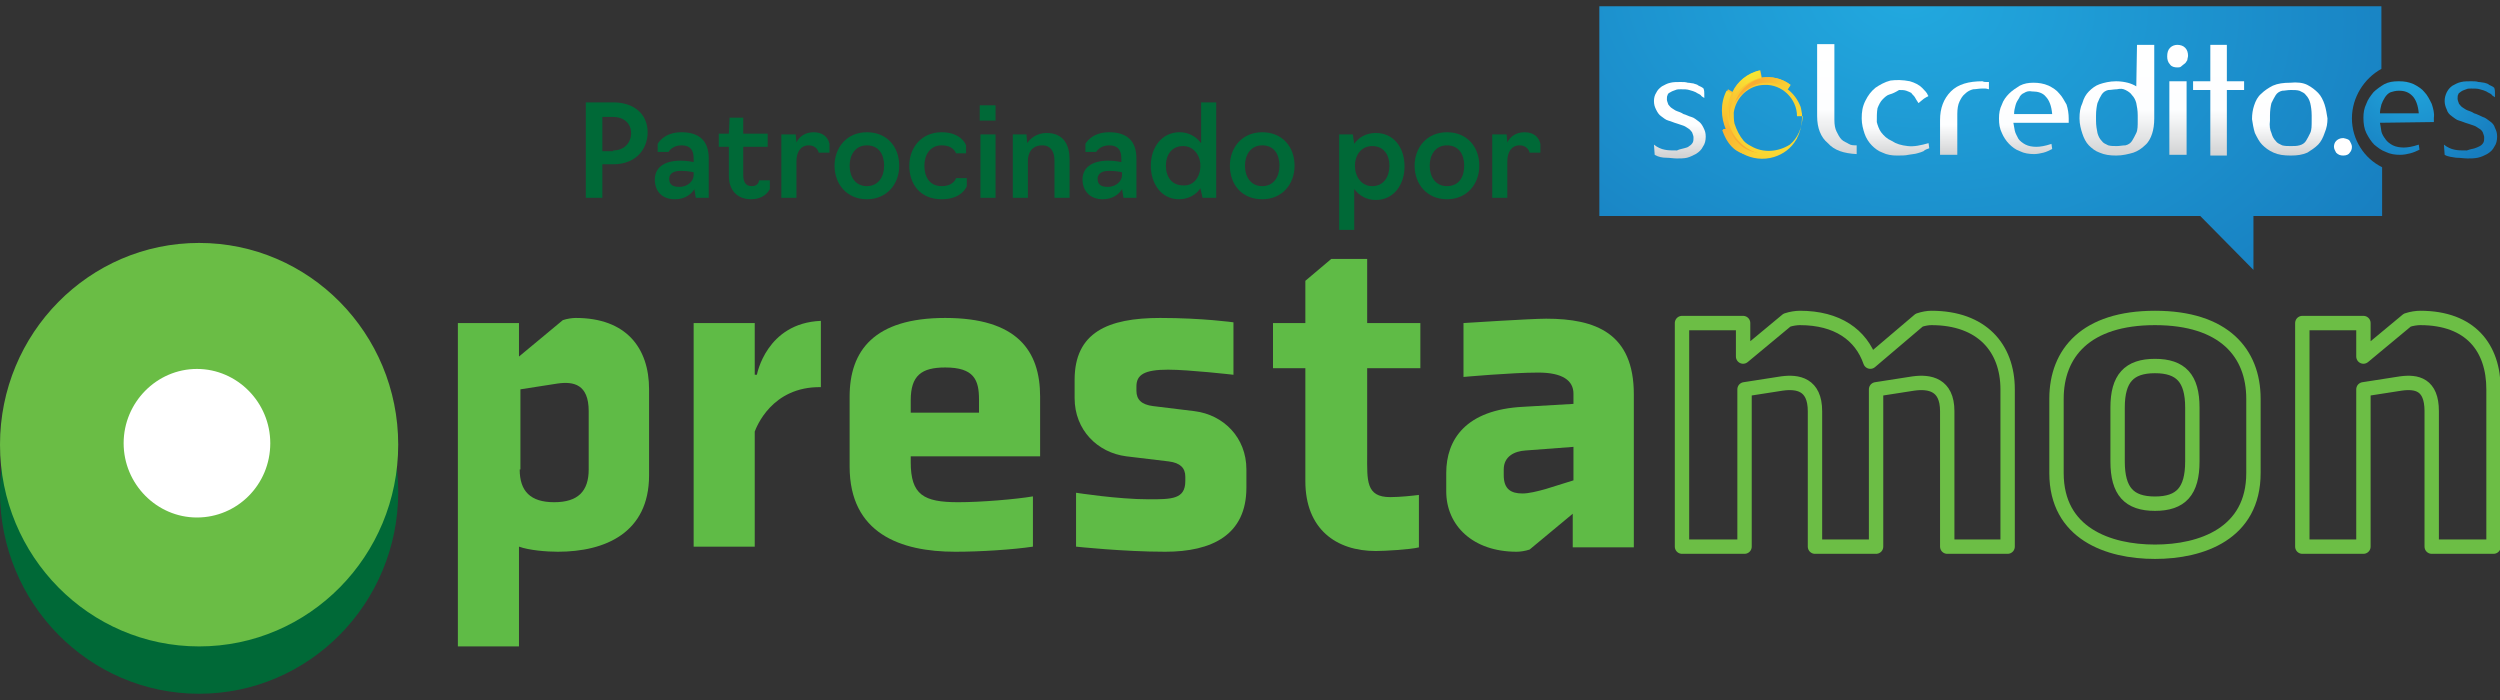 <svg width="200" height="56" viewBox="0 0 200 56" fill="none" xmlns="http://www.w3.org/2000/svg">
<rect x="0" y="0" width="200" height="56" fill="#333333" stroke="none"/>
<g clip-path="url(#clip0_5180_880)">
<path d="M188.154 9.472C188.154 7.783 189.132 6.268 190.512 5.511V0.5H127.947V17.28H176.021L180.276 21.591V17.28H190.569V13.376C189.132 12.677 188.154 11.162 188.154 9.472Z" fill="url(#paint0_radial_5180_880)"/>
<path d="M144.163 9.298C144.163 9.24 144.163 9.24 144.163 9.181C144.163 9.123 144.163 9.123 144.163 9.123C144.106 8.89 144.106 8.715 144.048 8.541C143.818 7.958 143.473 7.492 143.013 7.142L143.243 6.793C142.553 6.268 141.748 6.094 140.943 6.21L140.828 5.627C139.85 5.86 139.045 6.501 138.643 7.375L138.24 7.142C137.665 8.191 137.723 9.356 138.183 10.289L137.838 10.347C138.355 12.095 140.195 13.085 141.921 12.561C142.668 12.328 143.301 11.862 143.703 11.162C143.761 11.104 143.761 11.104 143.761 11.046C143.991 10.638 144.163 9.997 144.163 9.298ZM143.186 11.57C142.266 12.153 141.058 12.269 140.08 11.687C139.85 11.57 139.678 11.454 139.505 11.279C139.16 10.871 138.93 10.405 138.758 9.881C138.7 9.589 138.7 9.298 138.7 9.007C138.873 7.783 139.908 6.793 141.173 6.793C142.553 6.734 143.761 7.9 143.761 9.298H144.221C144.163 10.23 143.818 11.046 143.186 11.57Z" fill="url(#paint1_radial_5180_880)"/>
<path d="M138.413 9.706C138.298 8.948 138.47 8.074 138.988 7.434C139.448 6.793 140.196 6.385 140.886 6.21L140.771 5.627C139.793 5.86 138.988 6.501 138.585 7.375L138.7 7.434C138.355 8.191 138.24 9.007 138.413 9.706Z" fill="url(#paint2_radial_5180_880)"/>
<path d="M139.39 11.803C139.448 11.861 139.505 11.861 139.563 11.919C139.965 12.152 140.425 12.269 140.943 12.327C139.678 12.094 138.643 11.104 138.298 9.822C138.068 9.006 138.24 8.132 138.528 7.491L138.125 7.258C137.608 8.249 137.665 9.414 138.068 10.346L138.298 10.288C138.528 10.929 138.93 11.395 139.39 11.803Z" fill="url(#paint3_radial_5180_880)"/>
<path d="M138.7 8.482C138.758 8.249 138.93 8.016 139.103 7.783C139.16 7.725 139.218 7.608 139.333 7.55C139.85 6.967 140.54 6.618 141.346 6.618C141.978 6.618 142.553 6.792 143.013 7.142L143.243 6.792C142.553 6.268 141.748 6.093 140.943 6.21V6.268C139.793 6.501 138.988 7.433 138.7 8.482Z" fill="url(#paint4_radial_5180_880)"/>
<path d="M137.78 10.405L138.355 10.23C138.355 10.23 138.758 12.153 141.001 12.269C140.943 12.269 138.7 13.143 137.78 10.405Z" fill="url(#paint5_radial_5180_880)"/>
<path d="M134.733 11.861C134.905 11.803 135.02 11.803 135.135 11.687C135.25 11.628 135.365 11.512 135.423 11.395C135.48 11.279 135.48 11.162 135.48 10.988C135.48 10.871 135.423 10.755 135.365 10.58C135.308 10.521 135.193 10.347 135.078 10.288C134.963 10.23 134.848 10.114 134.675 10.055C134.503 9.997 134.33 9.939 134.158 9.881C133.928 9.822 133.697 9.706 133.467 9.647C133.237 9.589 133.065 9.414 132.892 9.298C132.72 9.181 132.605 9.007 132.49 8.774C132.375 8.54 132.317 8.366 132.317 8.074C132.317 7.841 132.375 7.608 132.49 7.434C132.605 7.2 132.72 7.084 132.95 6.909C133.18 6.793 133.352 6.676 133.64 6.618C133.87 6.56 134.158 6.56 134.445 6.56C134.675 6.56 134.848 6.56 135.02 6.618C135.193 6.618 135.365 6.676 135.48 6.676C135.595 6.734 135.768 6.734 135.883 6.851C135.998 6.909 136.17 6.967 136.285 7.084C136.343 7.259 136.343 7.375 136.343 7.492C136.343 7.608 136.343 7.725 136.343 7.841C136.285 7.783 136.113 7.725 136.055 7.608C135.998 7.55 135.825 7.492 135.653 7.375C135.538 7.317 135.365 7.259 135.135 7.2C134.963 7.142 134.733 7.142 134.445 7.142C134.33 7.142 134.158 7.142 134.043 7.2C133.928 7.259 133.812 7.259 133.64 7.375C133.525 7.434 133.41 7.492 133.41 7.608C133.352 7.667 133.352 7.841 133.352 7.958C133.352 8.074 133.41 8.191 133.467 8.366C133.525 8.424 133.64 8.599 133.755 8.657C133.87 8.715 133.985 8.832 134.158 8.89C134.33 8.948 134.503 9.007 134.675 9.123C134.905 9.181 135.078 9.298 135.308 9.356C135.538 9.414 135.71 9.589 135.883 9.706C136.055 9.822 136.17 9.997 136.285 10.23C136.4 10.463 136.458 10.638 136.458 10.929C136.458 11.221 136.4 11.512 136.228 11.745C136.113 11.978 135.94 12.153 135.653 12.328C135.423 12.444 135.193 12.561 134.963 12.619C134.733 12.677 134.388 12.677 134.158 12.677C133.87 12.677 133.582 12.619 133.295 12.619C133.007 12.619 132.662 12.561 132.375 12.386L132.317 11.57C132.605 11.803 132.892 11.92 133.18 11.978C133.467 12.036 133.755 12.036 134.158 12.036C134.388 11.92 134.56 11.92 134.733 11.861Z" fill="url(#paint6_linear_5180_880)"/>
<path d="M145.371 9.298V3.53H146.751V9.589C146.751 9.997 146.808 10.288 146.923 10.521C147.038 10.754 147.153 10.987 147.326 11.162C147.499 11.337 147.729 11.395 147.901 11.512C148.074 11.628 148.304 11.628 148.534 11.628V12.328C147.499 12.269 146.751 12.036 146.233 11.454C145.658 10.987 145.371 10.23 145.371 9.298Z" fill="url(#paint7_linear_5180_880)"/>
<path d="M151.179 7.55C150.949 7.608 150.776 7.783 150.604 7.957C150.431 8.132 150.316 8.365 150.201 8.657C150.144 8.948 150.144 9.356 150.144 9.764C150.201 9.997 150.316 10.346 150.489 10.579C150.719 10.87 150.949 11.104 151.351 11.278C151.696 11.511 152.099 11.628 152.616 11.686C153.134 11.745 153.652 11.628 154.284 11.453L154.342 11.861C154.169 11.919 153.997 11.977 153.882 12.094C153.767 12.152 153.594 12.211 153.364 12.269C153.191 12.327 152.961 12.327 152.674 12.385C152.444 12.444 152.099 12.444 151.754 12.444C151.351 12.444 150.949 12.385 150.604 12.211C150.259 12.094 149.971 11.861 149.741 11.628C149.511 11.395 149.281 11.045 149.166 10.696C149.051 10.346 148.936 9.938 148.936 9.472C148.936 8.948 148.994 8.54 149.224 8.074C149.454 7.608 149.684 7.317 150.029 7.025C150.374 6.792 150.776 6.559 151.236 6.443C151.696 6.384 152.214 6.384 152.789 6.501C153.191 6.617 153.536 6.792 153.767 7.025C153.997 7.258 154.169 7.433 154.227 7.608C154.227 7.666 154.284 7.666 154.284 7.666C154.284 7.666 154.284 7.666 154.227 7.724C154.169 7.724 154.112 7.783 153.997 7.841C153.882 7.899 153.709 8.074 153.479 8.249C153.364 8.074 153.249 7.899 153.191 7.783C153.134 7.666 152.961 7.55 152.904 7.433C152.789 7.375 152.674 7.317 152.501 7.258C152.329 7.2 152.156 7.2 151.926 7.2C151.639 7.375 151.409 7.491 151.179 7.55Z" fill="url(#paint8_linear_5180_880)"/>
<path d="M158.884 6.559C158.942 6.559 159.057 6.559 159.114 6.559V7.142C159.057 7.142 158.942 7.084 158.827 7.084C158.769 7.084 158.597 7.084 158.539 7.084C158.309 7.084 158.079 7.142 157.849 7.142C157.619 7.2 157.389 7.317 157.217 7.491C156.987 7.666 156.872 7.899 156.757 8.132C156.642 8.365 156.584 8.715 156.584 9.123V12.386H155.204V9.589C155.204 8.657 155.492 7.899 156.067 7.317C156.642 6.734 157.504 6.501 158.597 6.501C158.712 6.559 158.827 6.559 158.884 6.559Z" fill="url(#paint9_linear_5180_880)"/>
<path d="M161.07 9.822C161.127 10.055 161.127 10.23 161.185 10.463C161.242 10.696 161.357 10.871 161.472 11.104C161.587 11.279 161.817 11.454 162.047 11.57C162.277 11.687 162.565 11.745 162.91 11.745C163.197 11.745 163.6 11.687 164.117 11.512L164.175 11.92C163.945 12.036 163.715 12.153 163.485 12.211C163.255 12.269 162.967 12.327 162.737 12.327C162.335 12.327 161.932 12.269 161.587 12.094C161.242 11.978 160.955 11.745 160.724 11.512C160.494 11.279 160.264 10.929 160.149 10.638C159.977 10.288 159.919 9.939 159.919 9.473C159.919 9.065 159.977 8.715 160.149 8.366C160.264 8.016 160.494 7.725 160.724 7.492C160.955 7.259 161.3 7.026 161.587 6.851C161.932 6.676 162.277 6.618 162.68 6.618C163.082 6.618 163.485 6.676 163.887 6.851C164.232 7.026 164.52 7.2 164.75 7.492C164.98 7.725 165.152 8.074 165.325 8.366C165.44 8.715 165.497 9.123 165.497 9.473C165.497 9.531 165.497 9.531 165.497 9.647C165.497 9.764 165.497 9.764 165.497 9.822C165.44 9.822 161.07 9.822 161.07 9.822ZM161.932 7.433C161.76 7.492 161.587 7.666 161.53 7.841C161.415 8.016 161.3 8.191 161.242 8.424C161.185 8.657 161.127 8.832 161.127 9.123H164.175C164.117 8.482 163.945 8.016 163.657 7.725C163.427 7.433 163.025 7.317 162.622 7.317H162.565C162.335 7.259 162.105 7.317 161.932 7.433Z" fill="url(#paint10_linear_5180_880)"/>
<path d="M172.168 10.696C172.053 11.046 171.88 11.395 171.593 11.628C171.363 11.861 171.018 12.094 170.673 12.211C170.27 12.327 169.81 12.444 169.293 12.444C168.775 12.444 168.373 12.386 167.97 12.211C167.625 12.094 167.337 11.861 167.107 11.628C166.877 11.395 166.705 11.046 166.59 10.696C166.475 10.346 166.36 9.939 166.36 9.472C166.36 9.006 166.417 8.598 166.59 8.249C166.705 7.841 166.877 7.55 167.107 7.317C167.337 7.084 167.625 6.851 167.97 6.734C168.315 6.618 168.775 6.501 169.293 6.501C169.638 6.501 169.983 6.559 170.213 6.618C170.443 6.676 170.73 6.792 170.903 6.909L170.96 3.588H172.34C172.34 3.996 172.34 4.462 172.34 4.986C172.34 5.511 172.34 5.86 172.34 6.326C172.34 6.792 172.34 7.2 172.34 7.55C172.34 7.958 172.34 8.249 172.34 8.54C172.34 8.832 172.34 9.065 172.34 9.239C172.34 9.414 172.34 9.472 172.34 9.472C172.34 9.939 172.283 10.346 172.168 10.696ZM170.903 8.249C170.845 8.016 170.73 7.783 170.558 7.608C170.443 7.433 170.27 7.317 170.04 7.2C169.81 7.084 169.638 7.084 169.35 7.142C169.12 7.142 168.89 7.2 168.66 7.2C168.43 7.258 168.258 7.375 168.143 7.55C168.027 7.725 167.912 7.958 167.797 8.249C167.74 8.482 167.682 8.832 167.682 9.239V9.647C167.682 10.055 167.74 10.346 167.797 10.638C167.855 10.871 167.97 11.104 168.143 11.279C168.258 11.453 168.43 11.512 168.66 11.628C168.89 11.686 169.063 11.686 169.35 11.686C169.58 11.686 169.81 11.628 170.04 11.628C170.27 11.57 170.443 11.453 170.558 11.279C170.673 11.104 170.788 10.871 170.903 10.638C171.018 10.405 171.018 10.055 171.018 9.647V9.239C171.018 8.832 170.96 8.54 170.903 8.249Z" fill="url(#paint11_linear_5180_880)"/>
<path d="M173.606 3.821C173.778 3.646 174.008 3.588 174.181 3.588C174.411 3.588 174.641 3.646 174.813 3.821C174.986 3.996 175.043 4.229 175.043 4.462C175.043 4.578 174.986 4.695 174.986 4.811C174.928 4.87 174.871 5.044 174.756 5.103C174.698 5.161 174.583 5.219 174.468 5.336C174.411 5.394 174.238 5.394 174.181 5.394C173.951 5.394 173.721 5.336 173.606 5.161C173.433 4.986 173.375 4.753 173.375 4.52C173.375 4.229 173.433 3.996 173.606 3.821ZM174.928 12.386H173.548V6.501H174.928V12.386Z" fill="url(#paint12_linear_5180_880)"/>
<path d="M179.528 7.2H178.148V12.444H176.826V7.2H175.446V6.501H176.826V3.588H178.148V6.501H179.528V7.2Z" fill="url(#paint13_linear_5180_880)"/>
<path d="M184.589 6.792C184.934 6.967 185.221 7.2 185.451 7.433C185.681 7.666 185.854 8.016 185.969 8.365C186.084 8.715 186.141 9.123 186.199 9.472C186.199 9.88 186.141 10.23 185.969 10.638C185.854 10.987 185.681 11.337 185.451 11.57C185.221 11.803 184.876 12.036 184.589 12.211C184.186 12.386 183.784 12.444 183.266 12.444C182.691 12.444 182.289 12.386 181.886 12.211C181.483 12.036 181.196 11.803 180.966 11.57C180.736 11.337 180.563 10.987 180.391 10.638C180.276 10.288 180.218 9.88 180.161 9.531C180.161 9.123 180.218 8.773 180.333 8.424C180.448 8.074 180.621 7.725 180.908 7.491C181.138 7.258 181.484 7.025 181.829 6.851C182.231 6.676 182.691 6.618 183.209 6.618C183.784 6.559 184.244 6.618 184.589 6.792ZM181.714 10.638C181.771 10.871 181.886 11.104 182.059 11.279C182.174 11.453 182.346 11.512 182.576 11.628C182.806 11.686 182.979 11.686 183.266 11.686C183.554 11.686 183.726 11.686 183.956 11.628C184.186 11.57 184.359 11.453 184.474 11.279C184.589 11.104 184.704 10.871 184.819 10.638C184.934 10.405 184.934 10.055 184.934 9.647V9.239C184.934 8.832 184.876 8.482 184.819 8.249C184.761 8.016 184.646 7.783 184.474 7.608C184.359 7.433 184.186 7.375 183.956 7.258C183.726 7.2 183.554 7.2 183.266 7.2C182.979 7.2 182.806 7.258 182.576 7.258C182.346 7.317 182.174 7.433 182.059 7.608C181.944 7.783 181.829 8.016 181.714 8.249C181.656 8.482 181.598 8.832 181.598 9.239V9.647C181.541 10.055 181.599 10.405 181.714 10.638Z" fill="url(#paint14_linear_5180_880)"/>
<path d="M187.982 11.278C188.039 11.395 188.154 11.57 188.154 11.745C188.154 11.919 188.097 12.094 187.982 12.211C187.924 12.327 187.752 12.444 187.464 12.444C187.234 12.444 187.061 12.386 186.889 12.211C186.831 12.094 186.716 11.919 186.716 11.745C186.716 11.57 186.774 11.395 186.889 11.278C187.004 11.162 187.176 11.045 187.464 11.045C187.752 11.104 187.924 11.162 187.982 11.278Z" fill="white"/>
<path d="M190.397 9.822C190.454 10.055 190.454 10.23 190.512 10.521C190.569 10.754 190.684 10.929 190.857 11.162C190.972 11.337 191.202 11.512 191.432 11.628C191.662 11.745 192.007 11.803 192.294 11.803C192.582 11.803 192.984 11.745 193.502 11.57L193.559 11.978C193.329 12.094 193.042 12.211 192.812 12.269C192.582 12.327 192.294 12.386 192.007 12.386C191.604 12.386 191.202 12.327 190.857 12.152C190.512 12.036 190.224 11.803 189.937 11.57C189.707 11.337 189.477 10.987 189.304 10.638C189.132 10.288 189.074 9.88 189.074 9.414C189.074 9.006 189.132 8.657 189.304 8.307C189.419 7.958 189.649 7.666 189.879 7.375C190.109 7.142 190.454 6.909 190.742 6.734C191.087 6.559 191.432 6.501 191.892 6.501C192.352 6.501 192.697 6.559 193.099 6.734C193.444 6.909 193.789 7.142 193.962 7.375C194.192 7.608 194.364 7.958 194.537 8.307C194.652 8.657 194.767 9.065 194.71 9.414C194.71 9.472 194.71 9.472 194.71 9.589C194.71 9.705 194.71 9.705 194.71 9.764L190.397 9.822ZM191.259 7.375C191.087 7.433 190.914 7.608 190.799 7.783C190.684 7.958 190.569 8.191 190.512 8.365C190.454 8.598 190.397 8.831 190.397 9.065H193.502C193.444 8.424 193.272 7.958 192.984 7.666C192.697 7.375 192.352 7.258 191.949 7.258H191.892C191.662 7.258 191.432 7.317 191.259 7.375Z" fill="url(#paint15_radial_5180_880)"/>
<path d="M197.987 11.861C198.16 11.803 198.275 11.745 198.39 11.686C198.505 11.628 198.62 11.512 198.677 11.395C198.735 11.278 198.735 11.162 198.735 10.987C198.735 10.871 198.677 10.754 198.62 10.579C198.562 10.463 198.447 10.346 198.332 10.288C198.217 10.23 198.102 10.113 197.93 10.055C197.757 9.997 197.585 9.938 197.412 9.88C197.182 9.822 196.952 9.705 196.722 9.647C196.492 9.589 196.32 9.414 196.147 9.298C195.975 9.181 195.802 9.006 195.745 8.773C195.63 8.54 195.572 8.307 195.572 8.074C195.572 7.841 195.63 7.608 195.745 7.375C195.86 7.142 196.032 6.967 196.205 6.851C196.435 6.734 196.607 6.617 196.895 6.559C197.125 6.501 197.47 6.501 197.7 6.501C197.93 6.501 198.102 6.501 198.275 6.559C198.447 6.559 198.62 6.617 198.735 6.617C198.907 6.676 199.022 6.676 199.137 6.792C199.252 6.851 199.425 6.909 199.54 7.025C199.597 7.2 199.597 7.317 199.597 7.433C199.597 7.55 199.597 7.666 199.597 7.783C199.54 7.724 199.367 7.666 199.31 7.55C199.252 7.491 199.08 7.433 198.907 7.317C198.792 7.258 198.62 7.2 198.39 7.142C198.217 7.084 197.987 7.084 197.7 7.084C197.527 7.084 197.412 7.084 197.297 7.142C197.182 7.2 197.067 7.2 196.895 7.317C196.722 7.433 196.665 7.491 196.665 7.55C196.607 7.608 196.607 7.783 196.607 7.899C196.607 8.016 196.665 8.132 196.722 8.307C196.78 8.365 196.895 8.54 197.01 8.598C197.125 8.657 197.24 8.773 197.412 8.831C197.585 8.89 197.757 8.948 197.93 9.065C198.16 9.123 198.332 9.239 198.62 9.356C198.85 9.414 199.022 9.589 199.195 9.705C199.367 9.822 199.54 9.997 199.597 10.23C199.712 10.463 199.77 10.638 199.77 10.929C199.77 11.22 199.712 11.512 199.54 11.745C199.425 11.978 199.252 12.152 198.965 12.327C198.735 12.444 198.505 12.56 198.217 12.619C197.93 12.677 197.642 12.677 197.412 12.677C197.125 12.677 196.837 12.619 196.492 12.619C196.205 12.56 195.86 12.56 195.572 12.386L195.515 11.57C195.802 11.803 196.09 11.919 196.377 11.978C196.665 12.036 196.952 12.036 197.355 12.036C197.642 11.919 197.815 11.919 197.987 11.861Z" fill="url(#paint16_radial_5180_880)"/>
<path d="M15.929 55.5C24.726 55.5 31.857 48.274 31.857 39.361C31.857 30.448 24.726 23.222 15.929 23.222C7.132 23.222 0 30.448 0 39.361C0 48.274 7.132 55.5 15.929 55.5Z" fill="#006937"/>
<path d="M36.63 25.844H41.518V28.524L45.026 25.611C45.371 25.495 45.773 25.436 46.061 25.436C50.086 25.436 51.926 27.825 51.926 31.146V38.021C51.926 42.624 48.419 44.139 44.623 44.139C43.703 44.139 42.323 44.022 41.518 43.731V51.713H36.63V25.844ZM41.576 37.555C41.576 39.303 42.438 40.177 44.336 40.177C46.233 40.177 47.096 39.303 47.096 37.555V32.894C47.096 30.738 45.888 30.505 44.623 30.68L41.633 31.146V37.555H41.576Z" fill="#5FBB46"/>
<path d="M55.492 43.731V25.844H60.379V29.981H60.552C60.552 29.981 61.3 25.844 65.67 25.669V30.971C61.702 30.913 60.495 34.234 60.379 34.525V43.731H55.492Z" fill="#5FBB46"/>
<path d="M83.209 31.729V36.506H72.858V36.972C72.858 39.594 73.893 40.177 76.653 40.177C78.493 40.177 81.254 39.944 82.634 39.711V43.731C81.081 43.964 78.493 44.139 76.423 44.139C72.053 44.139 67.97 42.682 67.97 37.322V31.729C67.97 28.058 69.925 25.436 75.618 25.436C81.369 25.436 83.209 28.058 83.209 31.729ZM78.321 33.069V31.962C78.321 30.389 77.918 29.398 75.618 29.398C73.721 29.398 72.858 30.039 72.858 32.02V33.011H78.321V33.069Z" fill="#5FBB46"/>
<path d="M99.712 39.012C99.712 42.799 96.952 44.139 93.214 44.139C89.879 44.139 86.084 43.731 86.084 43.731V39.42C86.084 39.42 89.419 39.944 91.892 39.944C93.732 39.944 94.825 39.944 94.825 38.487V38.138C94.825 37.439 94.422 37.031 93.502 36.914L90.109 36.506C87.809 36.215 85.969 34.409 85.969 31.845V30.389C85.969 26.602 88.614 25.436 92.812 25.436C96.205 25.436 98.677 25.786 98.677 25.786V29.981C98.677 29.981 95.112 29.573 93.444 29.573C91.547 29.573 90.914 29.981 90.914 30.913V31.263C90.914 31.962 91.317 32.37 92.237 32.486L95.572 32.894C97.872 33.185 99.712 34.992 99.712 37.555V39.012Z" fill="#5FBB46"/>
<path d="M113.513 43.789C112.823 43.964 110.753 44.081 110.063 44.081C106.9 44.081 104.428 42.333 104.428 38.487V29.457H101.84V25.844H104.428V22.465L106.498 20.717H109.373V25.844H113.628V29.457H109.373V36.39C109.373 38.429 109.258 39.769 111.213 39.769C112.018 39.769 113.053 39.653 113.513 39.594V43.789Z" fill="#5FBB46"/>
<path d="M125.877 41.051L122.369 43.964C122.024 44.08 121.622 44.139 121.334 44.139C117.826 44.139 115.699 42.041 115.699 39.303V37.846C115.699 35.166 117.251 32.778 121.852 32.544L125.877 32.311V31.496C125.877 30.447 125.014 29.806 123.059 29.806C120.932 29.806 117.079 30.156 117.079 30.156V25.844C117.079 25.844 122.484 25.495 123.692 25.495C127.66 25.495 130.707 26.66 130.707 31.554V43.789H125.819V41.051H125.877ZM125.877 35.749L122.024 36.04C121.162 36.098 120.299 36.506 120.299 37.555V38.021C120.299 39.128 120.874 39.478 121.794 39.478C122.312 39.478 123.002 39.303 123.634 39.128L125.877 38.429V35.749Z" fill="#5FBB46"/>
<path d="M155.779 43.731V32.894C155.779 30.738 154.342 30.505 153.076 30.68L150.086 31.146V43.731H145.198V32.894C145.198 30.738 143.818 30.505 142.553 30.68L139.563 31.146V43.731H134.56V25.844H139.448V28.524L142.956 25.611C143.301 25.495 143.703 25.436 143.991 25.436C146.981 25.436 148.879 26.777 149.626 28.932L153.536 25.611C153.882 25.495 154.227 25.436 154.514 25.436C158.539 25.436 160.61 27.825 160.61 31.146V43.731H155.779Z" stroke="#6CBE45" stroke-width="1.15" stroke-miterlimit="10" stroke-linejoin="round"/>
<path d="M180.276 31.904V37.846C180.276 42.682 176.136 44.139 172.398 44.139C168.66 44.139 164.52 42.682 164.52 37.846V31.904C164.52 28.233 166.877 25.436 172.398 25.436C177.918 25.436 180.276 28.233 180.276 31.904ZM169.408 32.603V36.914C169.408 39.303 170.328 40.294 172.398 40.294C174.468 40.294 175.388 39.303 175.388 36.914V32.603C175.388 30.272 174.468 29.282 172.398 29.282C170.328 29.282 169.408 30.272 169.408 32.603Z" stroke="#6CBE45" stroke-width="1.15" stroke-miterlimit="10" stroke-linejoin="round"/>
<path d="M194.537 43.731V32.894C194.537 30.738 193.329 30.505 192.064 30.68L189.074 31.146V43.731H184.186V25.844H189.074V28.524L192.582 25.611C192.927 25.495 193.329 25.436 193.617 25.436C197.642 25.436 199.482 27.825 199.482 31.146V43.731H194.537Z" stroke="#6CBE45" stroke-width="1.15" stroke-miterlimit="10" stroke-linejoin="round"/>
<path d="M15.929 51.713C24.726 51.713 31.857 44.487 31.857 35.574C31.857 26.661 24.726 19.435 15.929 19.435C7.132 19.435 0 26.661 0 35.574C0 44.487 7.132 51.713 15.929 51.713Z" fill="#6ABD45"/>
<path d="M15.756 41.4C12.536 41.4 9.891 38.72 9.891 35.457C9.891 32.195 12.536 29.515 15.756 29.515C18.976 29.515 21.622 32.195 21.622 35.457C21.622 38.778 18.976 41.4 15.756 41.4Z" fill="white"/>
<path d="M46.866 8.19H49.051C50.719 8.19 51.811 9.123 51.811 10.579C51.811 11.919 50.891 13.143 49.051 13.143H48.189V15.823H46.866V8.19ZM49.051 12.036C49.914 12.036 50.489 11.453 50.489 10.637C50.489 9.938 49.971 9.356 49.051 9.356H48.189V12.094H49.051V12.036Z" fill="#006937"/>
<path d="M52.386 14.367C52.386 13.493 53.019 12.852 54.456 12.852C55.032 12.852 55.492 12.968 55.492 12.968V12.677C55.492 11.978 55.204 11.628 54.514 11.628C53.767 11.628 53.479 12.153 53.479 12.153H52.616V11.512C52.616 11.512 53.076 10.58 54.514 10.58C55.952 10.58 56.699 11.279 56.699 12.677V15.823H55.664L55.549 15.124C55.319 15.532 54.801 15.94 53.996 15.94C52.904 15.94 52.386 15.241 52.386 14.367ZM55.492 14.017V13.784C55.492 13.784 55.089 13.668 54.456 13.668C53.709 13.668 53.536 14.017 53.536 14.308C53.536 14.774 53.824 14.949 54.342 14.949C55.089 14.949 55.492 14.425 55.492 14.017Z" fill="#006937"/>
<path d="M58.309 14.075V11.745H57.504V10.696H58.309L58.367 9.414H59.459V10.696H61.415V11.745H59.459V13.959C59.459 14.541 59.632 14.891 60.15 14.891C60.667 14.891 60.724 14.483 60.724 14.425H61.587V15.124C61.415 15.473 60.955 15.94 60.092 15.94C58.999 15.94 58.309 15.24 58.309 14.075Z" fill="#006937"/>
<path d="M62.565 10.754H63.657L63.715 11.395C63.945 10.929 64.405 10.58 65.095 10.58C65.842 10.58 66.245 10.987 66.36 11.512V12.211H65.497C65.497 12.211 65.382 11.628 64.692 11.628C64.06 11.628 63.715 12.153 63.715 12.91V15.823H62.507V10.754H62.565Z" fill="#006937"/>
<path d="M66.763 13.26C66.763 11.803 67.74 10.58 69.35 10.58C70.96 10.58 71.938 11.745 71.938 13.26C71.938 14.716 70.96 15.94 69.35 15.94C67.74 15.94 66.763 14.716 66.763 13.26ZM70.73 13.26C70.73 12.386 70.328 11.628 69.35 11.628C68.43 11.628 67.97 12.386 67.97 13.26C67.97 14.134 68.43 14.891 69.35 14.891C70.27 14.891 70.73 14.134 70.73 13.26Z" fill="#006937"/>
<path d="M72.743 13.26C72.743 11.803 73.721 10.58 75.331 10.58C76.941 10.58 77.286 11.628 77.286 11.628V12.269H76.481C76.481 12.269 76.308 11.628 75.331 11.628C74.41 11.628 73.951 12.386 73.951 13.26C73.951 14.134 74.353 14.891 75.331 14.891C76.308 14.891 76.481 14.25 76.481 14.25H77.343V14.891C77.343 14.891 76.998 15.94 75.331 15.94C73.606 15.94 72.743 14.716 72.743 13.26Z" fill="#006937"/>
<path d="M78.378 8.424H79.644V9.647H78.378V8.424ZM78.436 10.754H79.644V15.823H78.436V10.754Z" fill="#006937"/>
<path d="M81.024 10.754H82.116L82.174 11.453C82.404 11.104 82.921 10.638 83.726 10.638C85.106 10.638 85.566 11.628 85.566 12.735V15.823H84.359V12.852C84.359 12.152 84.071 11.628 83.381 11.628C82.519 11.628 82.231 12.269 82.231 12.852V15.823H81.024V10.754Z" fill="#006937"/>
<path d="M86.601 14.367C86.601 13.493 87.234 12.852 88.672 12.852C89.247 12.852 89.707 12.968 89.707 12.968V12.677C89.707 11.978 89.419 11.628 88.729 11.628C87.981 11.628 87.694 12.153 87.694 12.153H86.832V11.512C86.832 11.512 87.291 10.58 88.729 10.58C90.167 10.58 90.914 11.279 90.914 12.677V15.823H89.879L89.764 15.124C89.534 15.532 89.017 15.94 88.212 15.94C87.177 15.94 86.601 15.241 86.601 14.367ZM89.764 14.017V13.784C89.764 13.784 89.362 13.668 88.729 13.668C87.981 13.668 87.809 14.017 87.809 14.308C87.809 14.774 88.097 14.949 88.614 14.949C89.362 14.949 89.764 14.425 89.764 14.017Z" fill="#006937"/>
<path d="M92.064 13.259C92.064 11.745 92.984 10.579 94.365 10.579C95.112 10.579 95.687 10.929 96.09 11.453V8.19H97.297V15.823H96.205L96.032 15.065C95.687 15.59 95.055 15.939 94.307 15.939C92.927 15.939 92.064 14.716 92.064 13.259ZM96.032 13.259C96.032 12.385 95.457 11.686 94.652 11.686C93.732 11.686 93.272 12.385 93.272 13.259C93.272 14.133 93.732 14.832 94.652 14.832C95.515 14.891 96.032 14.133 96.032 13.259Z" fill="#006937"/>
<path d="M98.39 13.26C98.39 11.803 99.368 10.58 100.978 10.58C102.588 10.58 103.565 11.745 103.565 13.26C103.565 14.716 102.588 15.94 100.978 15.94C99.31 15.94 98.39 14.716 98.39 13.26ZM102.358 13.26C102.358 12.386 101.955 11.628 100.978 11.628C100.058 11.628 99.597 12.386 99.597 13.26C99.597 14.134 100.058 14.891 100.978 14.891C101.898 14.891 102.358 14.134 102.358 13.26Z" fill="#006937"/>
<path d="M107.13 10.754H108.223L108.338 11.512C108.683 10.987 109.316 10.638 110.063 10.638C111.501 10.638 112.363 11.803 112.363 13.318C112.363 14.774 111.501 15.998 110.063 15.998C109.316 15.998 108.741 15.648 108.338 15.124V18.387H107.13V10.754ZM111.156 13.259C111.156 12.386 110.696 11.686 109.776 11.686C108.913 11.686 108.396 12.386 108.396 13.259C108.396 14.133 108.913 14.891 109.776 14.891C110.696 14.891 111.156 14.133 111.156 13.259Z" fill="#006937"/>
<path d="M113.168 13.26C113.168 11.803 114.146 10.58 115.756 10.58C117.366 10.58 118.344 11.745 118.344 13.26C118.344 14.716 117.366 15.94 115.756 15.94C114.146 15.94 113.168 14.716 113.168 13.26ZM117.136 13.26C117.136 12.386 116.734 11.628 115.756 11.628C114.836 11.628 114.376 12.386 114.376 13.26C114.376 14.134 114.836 14.891 115.756 14.891C116.734 14.891 117.136 14.134 117.136 13.26Z" fill="#006937"/>
<path d="M119.436 10.754H120.529L120.586 11.395C120.817 10.929 121.277 10.58 121.967 10.58C122.714 10.58 123.117 10.987 123.232 11.512V12.211H122.369C122.369 12.211 122.254 11.628 121.564 11.628C120.932 11.628 120.586 12.153 120.586 12.91V15.823H119.379V10.754H119.436Z" fill="#006937"/>
</g>
<defs>
<radialGradient id="paint0_radial_5180_880" cx="0" cy="0" r="1" gradientUnits="userSpaceOnUse" gradientTransform="translate(152.518 -0.285) rotate(6.246) scale(46.05 31.7)">
<stop stop-color="#22A9DF"/>
<stop offset="1" stop-color="#177DBF"/>
</radialGradient>
<radialGradient id="paint1_radial_5180_880" cx="0" cy="0" r="1" gradientUnits="userSpaceOnUse" gradientTransform="translate(141.854 10.078) scale(6.498 6.583)">
<stop stop-color="#F8ED33"/>
<stop offset="1" stop-color="#FBAC32"/>
</radialGradient>
<radialGradient id="paint2_radial_5180_880" cx="0" cy="0" r="1" gradientUnits="userSpaceOnUse" gradientTransform="translate(140.018 5.436) scale(4.701 4.763)">
<stop stop-color="#F8ED33"/>
<stop offset="1" stop-color="#FBAC32"/>
</radialGradient>
<radialGradient id="paint3_radial_5180_880" cx="0" cy="0" r="1" gradientUnits="userSpaceOnUse" gradientTransform="translate(138.406 5.534) scale(5.595 5.669)">
<stop stop-color="#F8ED33"/>
<stop offset="1" stop-color="#FBAC32"/>
</radialGradient>
<radialGradient id="paint4_radial_5180_880" cx="0" cy="0" r="1" gradientUnits="userSpaceOnUse" gradientTransform="translate(145.168 7.443) scale(4.833 4.897)">
<stop stop-color="#F8ED33"/>
<stop offset="1" stop-color="#FBAC32"/>
</radialGradient>
<radialGradient id="paint5_radial_5180_880" cx="0" cy="0" r="1" gradientUnits="userSpaceOnUse" gradientTransform="translate(142.528 13.427) scale(5.949 6.027)">
<stop stop-color="#F8ED33"/>
<stop offset="1" stop-color="#FBAC32"/>
</radialGradient>
<linearGradient id="paint6_linear_5180_880" x1="134.455" y1="6.438" x2="134.455" y2="12.499" gradientUnits="userSpaceOnUse">
<stop stop-color="white"/>
<stop offset="0.587" stop-color="#FDFEFF"/>
<stop offset="1" stop-color="#D2D3D4"/>
</linearGradient>
<linearGradient id="paint7_linear_5180_880" x1="146.95" y1="3.56" x2="146.95" y2="12.385" gradientUnits="userSpaceOnUse">
<stop stop-color="white"/>
<stop offset="0.587" stop-color="#FDFEFF"/>
<stop offset="1" stop-color="#D2D3D4"/>
</linearGradient>
<linearGradient id="paint8_linear_5180_880" x1="151.664" y1="6.583" x2="151.664" y2="12.546" gradientUnits="userSpaceOnUse">
<stop stop-color="white"/>
<stop offset="0.587" stop-color="#FDFEFF"/>
<stop offset="1" stop-color="#D2D3D4"/>
</linearGradient>
<linearGradient id="paint9_linear_5180_880" x1="157.182" y1="6.52" x2="157.182" y2="12.416" gradientUnits="userSpaceOnUse">
<stop stop-color="white"/>
<stop offset="0.587" stop-color="#FDFEFF"/>
<stop offset="1" stop-color="#D2D3D4"/>
</linearGradient>
<linearGradient id="paint10_linear_5180_880" x1="162.658" y1="6.602" x2="162.658" y2="12.408" gradientUnits="userSpaceOnUse">
<stop stop-color="white"/>
<stop offset="0.587" stop-color="#FDFEFF"/>
<stop offset="1" stop-color="#D2D3D4"/>
</linearGradient>
<linearGradient id="paint11_linear_5180_880" x1="169.402" y1="3.56" x2="169.402" y2="12.416" gradientUnits="userSpaceOnUse">
<stop stop-color="white"/>
<stop offset="0.587" stop-color="#FDFEFF"/>
<stop offset="1" stop-color="#D2D3D4"/>
</linearGradient>
<linearGradient id="paint12_linear_5180_880" x1="174.222" y1="3.585" x2="174.222" y2="12.41" gradientUnits="userSpaceOnUse">
<stop stop-color="white"/>
<stop offset="0.587" stop-color="#FDFEFF"/>
<stop offset="1" stop-color="#D2D3D4"/>
</linearGradient>
<linearGradient id="paint13_linear_5180_880" x1="177.52" y1="3.572" x2="177.52" y2="12.428" gradientUnits="userSpaceOnUse">
<stop stop-color="white"/>
<stop offset="0.587" stop-color="#FDFEFF"/>
<stop offset="1" stop-color="#D2D3D4"/>
</linearGradient>
<linearGradient id="paint14_linear_5180_880" x1="183.186" y1="6.532" x2="183.186" y2="12.416" gradientUnits="userSpaceOnUse">
<stop stop-color="white"/>
<stop offset="0.587" stop-color="#FDFEFF"/>
<stop offset="1" stop-color="#D2D3D4"/>
</linearGradient>
<radialGradient id="paint15_radial_5180_880" cx="0" cy="0" r="1" gradientUnits="userSpaceOnUse" gradientTransform="translate(192.961 5.683) scale(8.376 8.486)">
<stop stop-color="#22A9DF"/>
<stop offset="1" stop-color="#177DBF"/>
</radialGradient>
<radialGradient id="paint16_radial_5180_880" cx="0" cy="0" r="1" gradientUnits="userSpaceOnUse" gradientTransform="translate(192.961 5.683) scale(8.375 8.486)">
<stop stop-color="#22A9DF"/>
<stop offset="1" stop-color="#177DBF"/>
</radialGradient>
<clipPath id="clip0_5180_880">
<rect width="200" height="55" fill="white" transform="translate(0 0.5)"/>
</clipPath>
</defs>
</svg>
